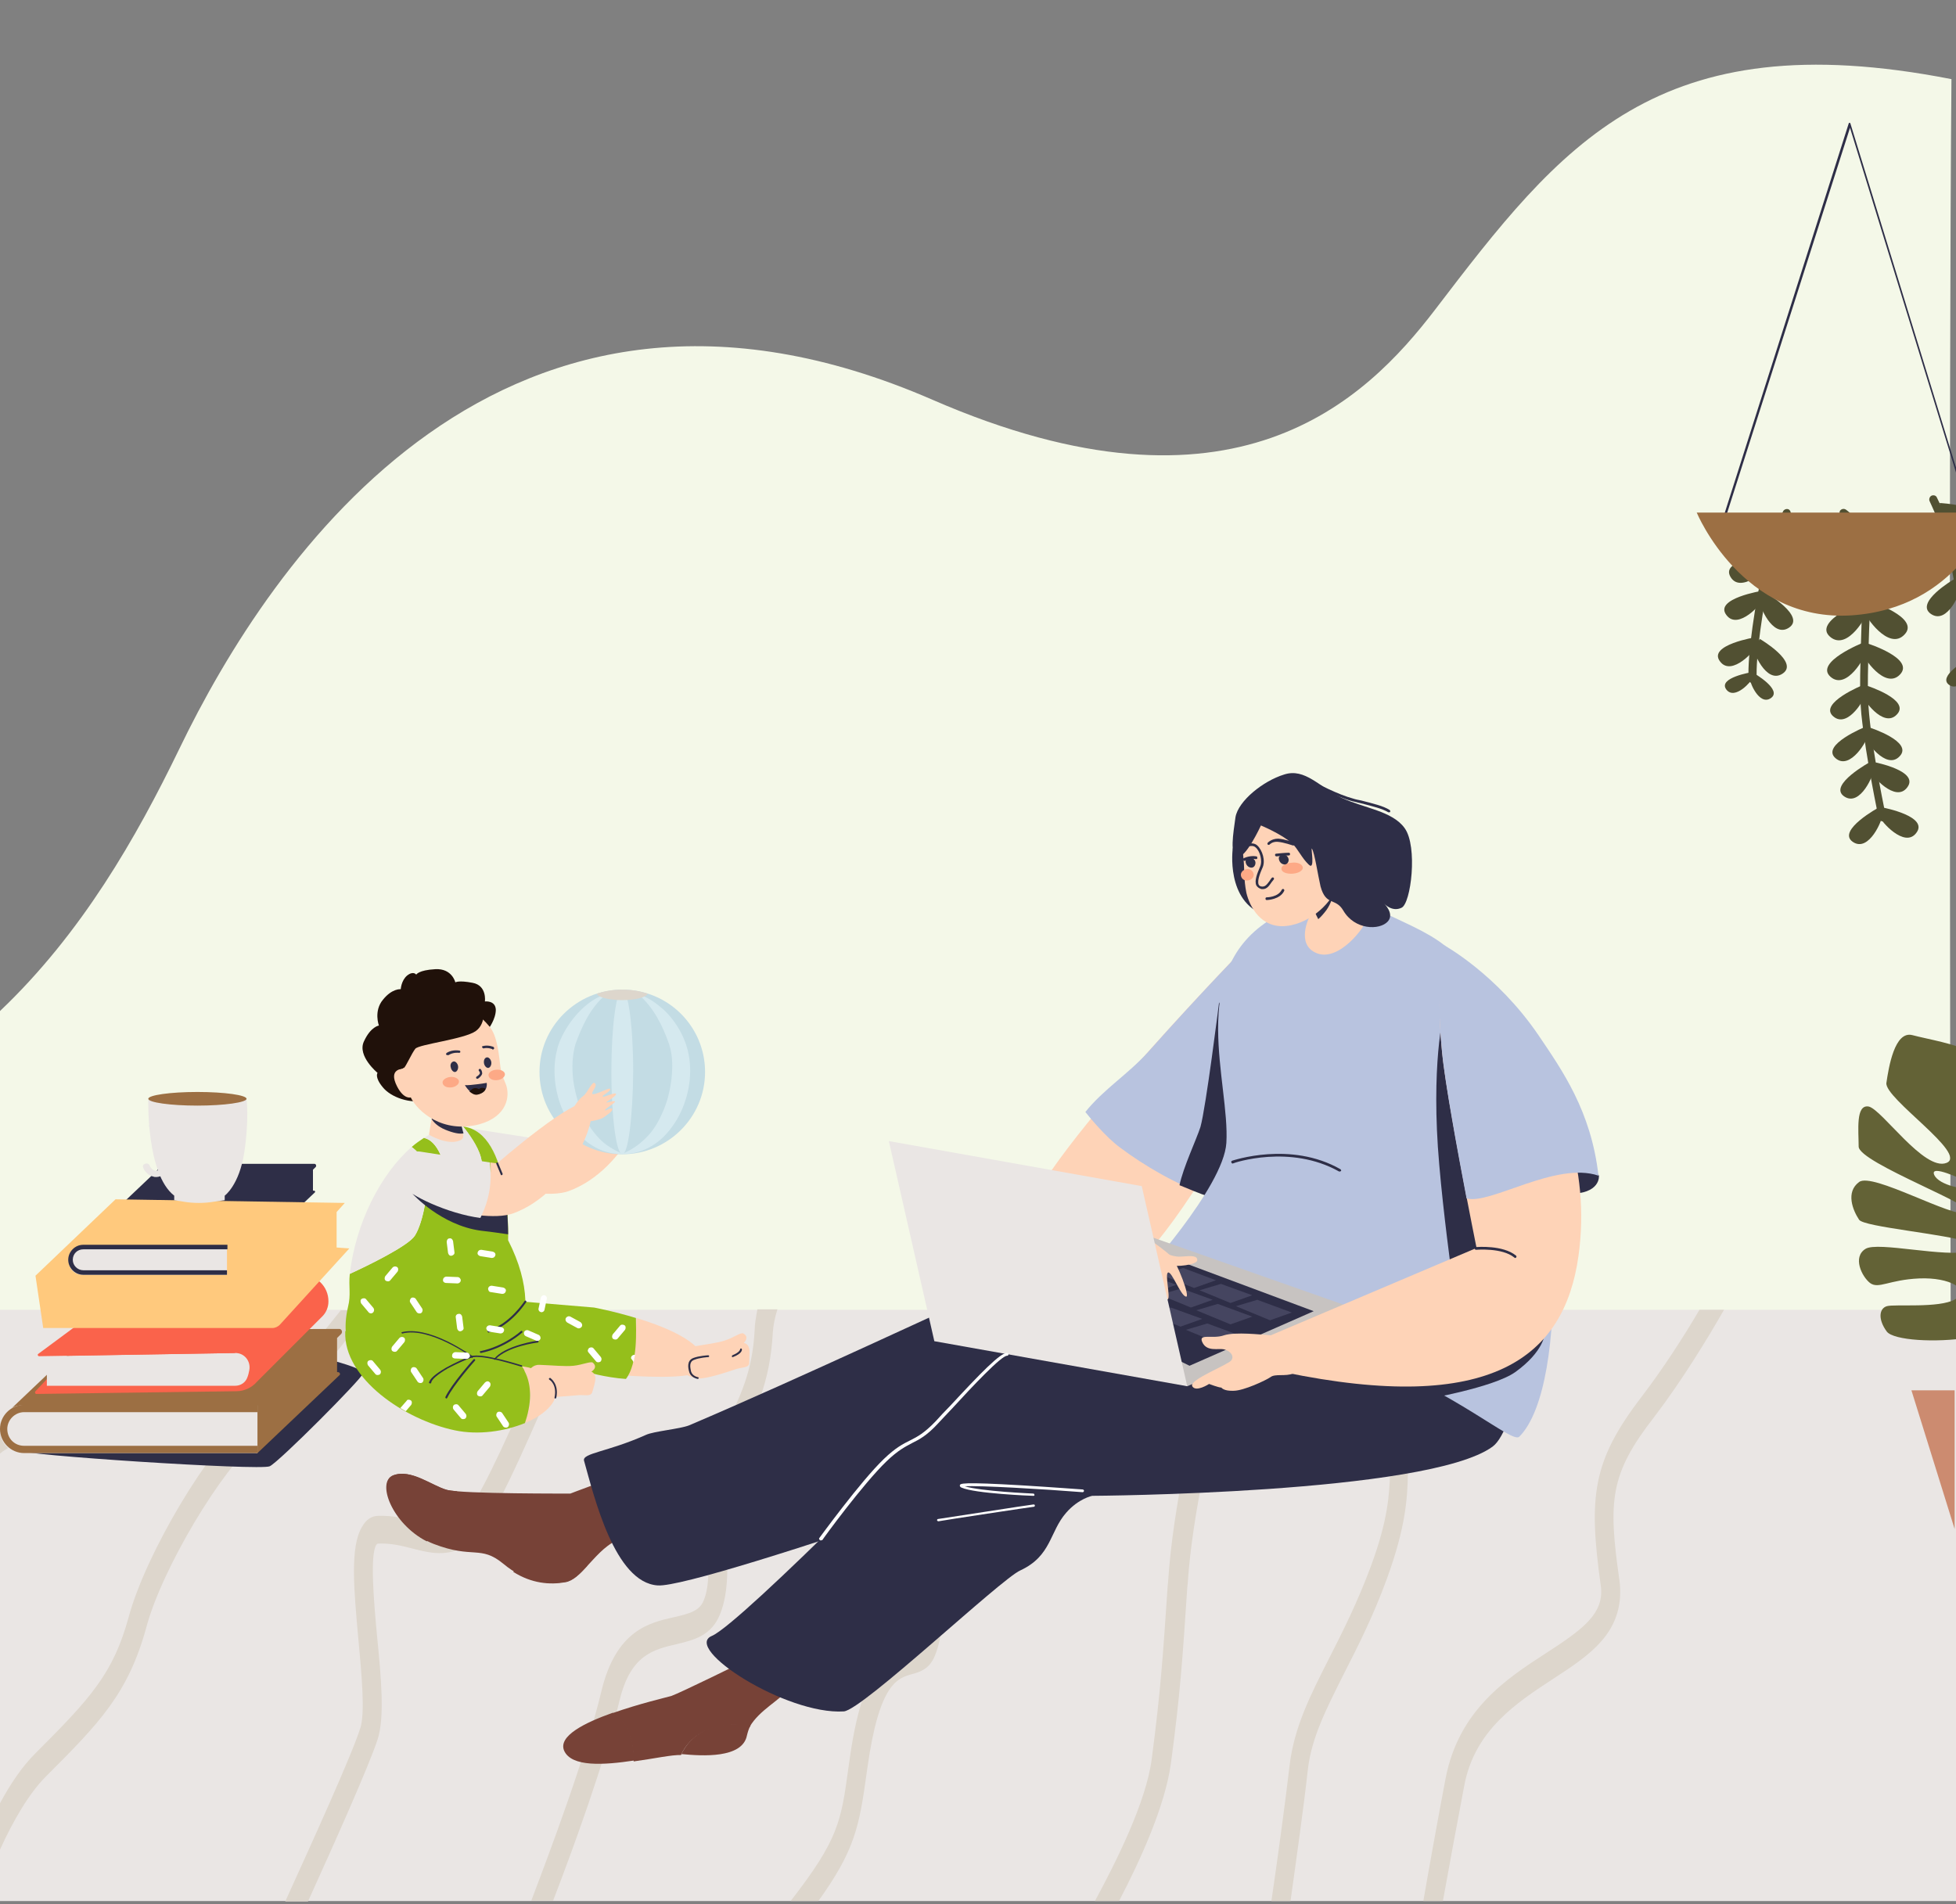 <?xml version="1.0" encoding="utf-8"?>
<!-- Generator: Adobe Illustrator 26.0.0, SVG Export Plug-In . SVG Version: 6.00 Build 0)  -->
<svg version="1.1" id="Layer_1" xmlns="http://www.w3.org/2000/svg" xmlns:xlink="http://www.w3.org/1999/xlink" x="0px" y="0px"
	 viewBox="0 0 430 418.7" style="enable-background:new 0 0 430 418.7;" xml:space="preserve">
<rect x="0" y="0" width="430" height="418.7" fill="#808080" stroke="none"/>
<style type="text/css">
	.st0{fill:#F4F8E8;}
	.st1{fill:none;}
	.st2{fill:#2E2E47;}
	.st3{fill:#515032;}
	.st4{fill:#774237;}
	.st5{fill:#9E4F60;}
	.st6{fill:#EAE6E4;}
	.st7{fill:#FFFFFF;}
	.st8{fill:#FFC97D;}
	.st9{fill:#DDD6CC;}
	.st10{fill:#FFEA8F;}
	.st11{fill:#9C6F43;}
	.st12{fill:#FA634B;}
	.st13{fill:#FED3B7;}
	.st14{fill:#B8C3DF;}
	.st15{fill:#FDA986;}
	.st16{fill:#C7C3C1;}
	.st17{fill:#454560;}
	.st18{clip-path:url(#SVGID_00000083060640083865509400000018116879130208864905_);}
	.st19{fill:#C3DCE4;}
	.st20{fill:#D5E9EF;}
	.st21{fill:#95BF1B;}
	.st22{fill:#20110A;}
	.st23{fill:#CC8B70;}
	.st24{fill:#636236;}
</style>
<path class="st0" d="M392.2,358.7l36.8-1c-0.3-102.3-0.6-273,0-340.3c-64.9-12.7-85.8,14.4-113.6,50.8
	c-15.1,19.7-44,48.6-110.4,19.7c-94.5-41.1-145.6,35.3-165.6,76.8C30,184.1,18,205.2,0,222.3v136.3H392.2z"/>
<rect x="-122" y="27.1" class="st1" width="661" height="391"/>
<path class="st2" d="M433.4,114.5c-0.1,0-0.2-0.1-0.2-0.2l-26.5-86.2l-27.4,85.9c0,0.1-0.2,0.2-0.3,0.2c-0.1,0-0.2-0.2-0.2-0.3
	l27.6-86.7c0-0.1,0.1-0.2,0.2-0.2h0c0.1,0,0.2,0.1,0.2,0.2l26.7,87C433.6,114.4,433.6,114.5,433.4,114.5
	C433.4,114.5,433.4,114.5,433.4,114.5z"/>
<path class="st3" d="M413.9,180.6c-0.4,0-0.8-0.3-0.9-0.7c0-0.1-2.8-13.1-3.8-22.8c-0.5-5-0.2-12,0-18.7c0.2-6.4,0.4-12.4,0-15.9
	c-0.9-6.8-4.4-9-4.4-9c-0.4-0.3-0.5-0.8-0.3-1.2c0.3-0.4,0.8-0.5,1.2-0.3c0.2,0.1,4.3,2.7,5.2,10.3c0.5,3.6,0.3,9.7,0,16.2
	c-0.2,6.7-0.5,13.6,0,18.5c0.9,9.6,3.7,22.4,3.7,22.6c0.1,0.5-0.2,0.9-0.7,1C414,180.6,414,180.6,413.9,180.6z"/>
<path class="st3" d="M407.4,114.8c0,0-10.7,4.6-6.9,8c3.9,3.4,8.5-5.2,8.2-5.7C408.4,116.5,407.4,114.8,407.4,114.8z"/>
<path class="st3" d="M408.3,114.7c0,0,11.6-1.1,9.9,3.7c-1.7,4.9-9.9-0.4-9.9-1.1C408.2,116.7,408.3,114.7,408.3,114.7z M410,122.9
	c0,0-10.7,4.6-6.9,8c3.9,3.4,8.5-5.2,8.2-5.7C411,124.6,410,122.9,410,122.9z"/>
<path class="st3" d="M410.9,122.7c0,0,11.6-1.1,9.9,3.7c-1.7,4.9-9.9-0.4-9.9-1.1S410.9,122.7,410.9,122.7z M410,132
	c0,0-11.6,4.6-7.7,8c3.9,3.4,8.5-5.2,8.2-5.7C410.2,133.7,410,132,410,132z"/>
<path class="st3" d="M411.1,132.2c0,0,11.1,3.6,7.6,7.3c-3.5,3.8-8.9-4.3-8.7-4.9C410.2,134,411.1,132.2,411.1,132.2z M409.6,141.3
	c0,0-10.8,4.3-7.2,7.5c3.6,3.2,7.9-4.8,7.7-5.4C409.8,142.9,409.6,141.3,409.6,141.3z"/>
<path class="st3" d="M410.6,141.5c0,0,10.4,3.3,7.1,6.8c-3.3,3.5-8.3-4-8.1-4.6C409.8,143.2,410.6,141.5,410.6,141.5z M409.6,150.6
	c0,0-9.9,4-6.6,6.9c3.3,2.9,7.3-4.4,7-4.9C409.8,152.1,409.6,150.6,409.6,150.6z"/>
<path class="st3" d="M410.5,150.8c0,0,9.6,3.1,6.5,6.3c-3,3.2-7.7-3.7-7.5-4.2C409.8,152.4,410.5,150.8,410.5,150.8z M410.1,159.8
	c0,0-9.9,4-6.6,6.9c3.3,2.9,7.3-4.4,7-4.9S410.1,159.8,410.1,159.8z"/>
<path class="st3" d="M411.1,160c0,0,9.6,3.1,6.5,6.3c-3,3.2-7.7-3.7-7.5-4.2C410.3,161.6,411.1,160,411.1,160z M411.2,167.5
	c0,0-9.4,5.1-5.8,7.6c3.6,2.5,6.7-5.2,6.4-5.7C411.6,168.9,411.2,167.5,411.2,167.5z"/>
<path class="st3" d="M412.1,167.6c0,0,9.9,1.9,7.2,5.5c-2.6,3.6-8-2.8-7.9-3.3C411.6,169.2,412.1,167.6,412.1,167.6z M413.1,177.5
	c0,0-9.4,5.1-5.8,7.6c3.6,2.5,6.7-5.2,6.4-5.7S413.1,177.5,413.1,177.5z"/>
<path class="st3" d="M414.1,177.6c0,0,9.9,1.9,7.2,5.5c-2.6,3.6-8-2.8-7.9-3.3C413.5,179.3,414.1,177.6,414.1,177.6z M391.4,113.5
	c0,0-10.7,0.5-8.5,4.4c2.2,3.9,8.3-1.8,8.3-2.4C391.2,115,391.4,113.5,391.4,113.5z"/>
<path class="st3" d="M392.3,114c0,0,8,6,4.1,8.1s-6-6-5.7-6.4C391.1,115.2,392.3,114,392.3,114z M388.9,122.4c0,0-10.7,0.5-8.5,4.4
	c2.2,3.9,8.3-1.8,8.3-2.4C388.6,123.8,388.9,122.4,388.9,122.4z"/>
<path class="st3" d="M389.8,122.9c0,0,8,6,4.1,8.1c-3.9,2.1-6-6-5.7-6.4C388.5,124.1,389.8,122.9,389.8,122.9z M387.4,129.9
	c0,0-10.6,1.7-7.9,5.3c2.6,3.6,8.1-2.8,7.9-3.3C387.3,131.4,387.4,129.9,387.4,129.9z"/>
<path class="st3" d="M388.3,130.4c0,0,8.7,5.1,5,7.6c-3.7,2.5-6.7-5.3-6.4-5.7C387.2,131.7,388.3,130.4,388.3,130.4z M386,140.1
	c0,0-10.6,1.7-7.9,5.3c2.6,3.6,8.1-2.8,7.9-3.3C385.9,141.6,386,140.1,386,140.1z"/>
<path class="st3" d="M386.9,140.5c0,0,8.7,5.1,5,7.6c-3.7,2.5-6.7-5.3-6.4-5.7C385.8,141.8,386.9,140.5,386.9,140.5z M385.1,147.8
	c0,0-7.5,1.2-5.6,3.8c1.9,2.5,5.7-2,5.6-2.3C385,148.9,385.1,147.8,385.1,147.8z"/>
<path class="st3" d="M385.7,148.1c0,0,6.2,3.6,3.6,5.4c-2.6,1.8-4.8-3.8-4.5-4.1S385.7,148.1,385.7,148.1z"/>
<path class="st3" d="M385.3,150.2c-0.5,0-0.9-0.4-0.9-0.8c-0.3-5.6,1.6-17.4,3.1-24c1.5-7.1,4.4-12.8,4.5-13
	c0.2-0.4,0.8-0.6,1.2-0.4c0.4,0.2,0.6,0.8,0.4,1.2c0,0.1-2.9,5.7-4.4,12.6c-1.6,7.5-3.3,18.7-3,23.5
	C386.2,149.7,385.9,150.2,385.3,150.2C385.4,150.2,385.4,150.2,385.3,150.2z"/>
<path class="st3" d="M426.4,110.6c0,0,10.7,0.5,8.5,4.4c-2.2,3.9-8.3-1.8-8.3-2.4C426.7,112,426.4,110.6,426.4,110.6z"/>
<path class="st3" d="M429.5,127.4c0,0-8.7,5.1-5,7.6c3.7,2.5,6.7-5.3,6.4-5.7C430.6,128.8,429.5,127.4,429.5,127.4z M431.8,139.2
	c0.1-0.5,0-2,0-2"/>
<path class="st3" d="M432.1,145.2c0,0-6.2,3.6-3.6,5.4c2.6,1.8,4.8-3.8,4.5-4.1C432.9,146.1,432.1,145.2,432.1,145.2z"/>
<path class="st3" d="M432.5,147.2C432.5,147.2,432.4,147.2,432.5,147.2c-0.5,0-0.9-0.4-0.9-0.9c0.2-4.9-1.4-16-3-23.5
	c-1.5-6.9-4.4-12.5-4.4-12.6c-0.2-0.4,0-1,0.4-1.2c0.4-0.2,1-0.1,1.2,0.4c0.1,0.2,3,5.9,4.5,13c1.4,6.6,3.3,18.4,3.1,24
	C433.3,146.9,432.9,147.2,432.5,147.2z"/>
<path class="st4" d="M324.2,350.4c0,0,32.3-40.6,40.4-37.1c8.1,3.5,49.6,19.1,48.6,24.9s-32,38.8-41.3,39.1
	c-9.3,0.3-52.5-19.4-51.5-21.2C321.4,354.4,324.2,350.4,324.2,350.4z"/>
<path class="st5" d="M342,380.1c3.1,1.5,6.8,0.5,8.8-2.3c6.9-9.7,22.1-31,23.1-32.7c1.3-2.1-39.6-24.4-43.1-22.5
	c-3.5,1.9-31.7,30.5-27.2,36C306.9,363,331.1,374.9,342,380.1z"/>
<path class="st6" d="M337.7,350.1c-0.7,1.3-2,2-2.9,1.5c-0.9-0.5-1.2-1.9-0.5-3.2c0.7-1.3,2-2,2.9-1.5
	C338.1,347.3,338.4,348.8,337.7,350.1z"/>
<path class="st7" d="M334,344c-0.1,0-0.2-0.1-0.3-0.2c0,0-1.6-4.8-0.9-10.3c0-0.2,0.2-0.3,0.3-0.2c0.2,0,0.3,0.2,0.2,0.3
	c-0.7,5.4,0.8,10,0.8,10C334.4,343.8,334.3,343.9,334,344C334.1,344,334.1,344,334,344z M341.9,349.5c-0.1,0-0.2-0.1-0.3-0.2
	c-0.1-0.1,0-0.3,0.1-0.4c0.1,0,9.2-4.2,17.1-4c0.2,0,0.3,0.1,0.3,0.3c0,0.2-0.1,0.3-0.3,0.3c-7.8-0.2-16.8,3.9-16.9,3.9
	C342,349.5,342,349.5,341.9,349.5z M314,354.6c-0.1,0-0.2-0.1-0.3-0.2c0-0.2,0.1-0.3,0.2-0.3c5.8-1.4,11-2.6,15.5-3.5
	c0.2,0,0.3,0.1,0.3,0.2c0,0.2-0.1,0.3-0.2,0.3C325.1,352,319.9,353.1,314,354.6C314,354.6,314,354.6,314,354.6z M343,363.7
	c-0.1,0-0.2-0.1-0.3-0.2c-2.5-5.3-4.6-9.7-4.6-9.8c-0.1-0.1,0-0.3,0.1-0.4c0.1-0.1,0.3,0,0.4,0.1c0,0,2.1,4.5,4.6,9.8
	c0.1,0.1,0,0.3-0.1,0.4C343.1,363.7,343.1,363.7,343,363.7z M345.2,370.1c-0.1,0-0.2-0.1-0.3-0.2l-1.2-3.5c0-0.2,0-0.3,0.2-0.4
	c0.1,0,0.3,0,0.4,0.2l1.2,3.5C345.5,369.9,345.4,370.1,345.2,370.1C345.3,370.1,345.2,370.1,345.2,370.1z"/>
<rect y="288" class="st6" width="430" height="130"/>
<path class="st6" d="M36.6,310.5L54,294.3v7.5l-17.4,16.1V310.5z"/>
<path class="st8" d="M38,302.3l2.6-2.6c0.1-1.6,0.1-4.7-1.7-6.3l-2.6,1.5C36.2,294.9,38.8,297.4,38,302.3z"/>
<g>
	<path class="st9" d="M125.6,295.9c1.3-0.6,2.3-2.7,3.5-6.2c0.2-0.5,0.4-1.1,0.6-1.7H125c-0.4,1-0.7,1.8-0.9,2.3
		c-1.5,0.7-3,4-8.2,15.7c-4.3,9.8-11.6,26.3-14.7,28.1c-3.3,2-6.1,1.3-9.7,0.4c-2.4-0.6-5.1-1.3-8.3-1.2c-1.5,0-2.7,0.8-3.6,2.4
		c-2.7,4.4-1.8,13.9-0.8,24.9c0.7,7.6,1.5,16.1,0.4,19.4c-1.9,6-10.5,24.9-16.5,38.1h5c5.9-13,13.4-29.8,15.3-35.6
		c1.6-4.9,0.8-13.5-0.1-22.7c-0.7-7.5-1.6-17.7-0.2-20.1c0.1-0.1,0.2-0.3,0.5-0.3c2.8-0.1,5.2,0.5,7.5,1.1c3.9,1,7.6,1.9,12-0.7
		c4-2.4,9.7-14.7,16.6-30.5C121.7,303.9,124.5,297.5,125.6,295.9z"/>
	<path class="st9" d="M0,319.6c0.2-0.1,0.4-0.3,0.5-0.4c1.1-0.7,2.2-1.4,3.2-2c5.5-3.4,9.8-6.1,14.5-13.8c2.1-3.4,6.5-9.4,11.1-15.5
		h-6.1c-3.4,4.6-6.4,8.8-8.1,11.5c-4.1,6.6-7.8,9-13,12.2c-0.7,0.4-1.4,0.8-2.1,1.3V319.6z"/>
	<path class="st9" d="M165.9,292.5c-0.5,8.7-2.7,14.2-7.9,23.9c-3.3,6.2-2.9,14.3-2.5,21.5c0.3,5.5,0.6,10.7-0.8,14
		c-0.9,2.3-3.1,2.9-6.6,3.7c-5.4,1.2-12.7,2.9-15.9,16.3c-3.4,14.3-11.6,36-15.4,46h4.8c4.2-10.9,11.3-30.3,14.6-44
		c2.4-10,7.4-11.2,12.6-12.4c3.7-0.9,7.6-1.8,9.5-6.6c2-4.9,1.7-11.3,1.3-17.5c-0.3-6.4-0.7-13.1,1.6-17.4c4.9-9.2,8.1-16,8.7-27.1
		c0.1-1.4,0.4-3.1,1-5h-4.4C166.2,289.6,165.9,291.2,165.9,292.5z"/>
	<path class="st9" d="M75,288c-7.4,9.3-16.1,19.8-20.3,23.2c-8.8,7.2-22.6,30.3-26.4,44.3c-3.4,12.5-8.4,17.9-20.6,30.1
		c-2.8,2.8-5.4,6.6-7.7,10.9v10.2c2.9-6.4,6.4-12.4,10.1-16.1c11.7-11.7,18.1-18.2,22.1-32.9c3.4-12.7,16.5-34.7,24.5-41.2
		c5.2-4.2,16.5-18.1,24.6-28.4H75z"/>
	<path class="st9" d="M215.8,302.6c-0.9,5.8-2.6,8.4-4.6,11.5c-1.9,3.1-4.2,6.6-5.3,13.2c-0.9,5.4-1.3,11.4-1.7,17.2
		c-0.5,6.7-0.9,13.6-2.2,16.4c-0.3,0.6-0.9,0.9-2.3,1.3c-5,1.4-10.2,4.5-13,25.2l-0.2,1.4c-1.6,11.6-2.1,15.6-12.7,29.2h6.1
		c8-11.1,9-16.4,10.6-28l0.2-1.4c2.6-18.5,6.6-19.6,9.8-20.5c1.8-0.5,3.8-1.1,5-4c1.7-4,2.2-10.9,2.8-19c0.4-5.6,0.8-11.4,1.6-16.4
		c0.9-5.1,2.5-7.7,4.3-10.6c2-3.2,4.4-6.9,5.5-14.2c0.8-5.1,2.6-10.9,4.3-16h-4.6C218,292.7,216.6,297.9,215.8,302.6z"/>
	<path class="st9" d="M264.8,304.8c-2.2,5.8-7,26.9-8,42.9l-0.1,1c-1,14.7-1.5,22.8-3.5,38c-1.2,9.5-7.9,22.8-12.5,31.3h5.3
		c4.6-8.8,10.1-20.8,11.4-30.2c2.1-15.5,2.6-23.7,3.6-38.6l0.1-1c1-15.5,5.8-35.8,7.6-40.6c3-8,6.4-14.5,9.7-19.7h-5.5
		C270,292.7,267.3,298.3,264.8,304.8z"/>
	<path class="st9" d="M379,288h-5.4c-3.4,5.8-7.9,12.8-12.7,19.1c-10.9,14.2-11.7,22-9,41.5c0.9,6.2-4,9.7-12.2,15
		c-8.5,5.5-19,12.4-21.9,27.4c-1.8,9.5-3.5,18.9-4.9,27h4.3c1.4-7.7,3-16.5,4.7-25.4c2.3-12.2,11.5-18.2,19.6-23.5
		c4-2.6,7.8-5.1,10.5-8.2c3.4-3.8,4.7-8.4,4-13.5c-2.5-17.5-2.1-23.3,7.7-35.9C369.8,303.5,375.4,294.3,379,288z"/>
	<path class="st9" d="M333,288h-7.4c-7.3,7.4-14.9,16.1-17.4,22c-2.4,5.7-2.5,9.6-2.6,13.8c-0.2,4.8-0.4,10.2-4.2,20.5
		c-3,8.1-6.3,14.6-9.2,20.3c-4.1,8.1-7.7,15.1-8.7,23.6c-0.9,7.7-2.6,20.3-4,29.8h4.2c1.3-9.3,3-21.4,3.8-28.8
		c0.8-7.1,4-13.3,7.9-21.1c3-5.9,6.4-12.5,9.5-21c4.2-11.5,4.5-17.9,4.6-23c0.1-3.9,0.2-6.7,2.1-11C314.3,307.1,324.5,296.3,333,288
		z"/>
</g>
<path class="st8" d="M43.8,296.4c0-1.7-0.3-4.1-1.8-5.4l-2.6,1.5c0,0,2.2,2.2,1.9,6.4L43.8,296.4z"/>
<path class="st6" d="M53.9,266.5l-15.7,15.8l1.7,7.6l14-15.6V266.5z"/>
<path class="st6" d="M29.9,274.8l18.8-17.6v4.6l-18.8,17.6V274.8z"/>
<g>
	<path class="st2" d="M51.3,292.5C51.3,292.5,51.3,292.5,51.3,292.5l-27-0.4c-0.1,0-0.2-0.1-0.2-0.2c0-0.1,0-0.2,0.1-0.3l10.2-8.9
		c0,0,0.1-0.1,0.2-0.1h25.7c0.1,0,0.2,0.1,0.2,0.1c0,0.1,0,0.2,0,0.3l-8.9,9.3C51.4,292.4,51.4,292.5,51.3,292.5z M24.9,291.6
		l26.3,0.3l8.5-8.8H34.6L24.9,291.6z"/>
	<path class="st10" d="M18.5,277.5l9.9-11H65l-9.6,10.7L18.5,277.5z"/>
	<path class="st2" d="M37.2,255.9c-0.6,0-1.2,0.2-1.7,0.5l0,0c-0.4,0.2-0.8,0.6-1,1l-17.9,17l33.4,6l19.2-18.2
		c0.2-0.2,0-0.4-0.2-0.4l-0.2,0v-4.6l0.6-0.6c0.2-0.2,0.1-0.7-0.3-0.7H37.2z"/>
	<path class="st2" d="M72.1,298.9c0.5,0.1,8,2,7.7,3.1c-0.2,1.1-18.4,19.4-20.5,20.4s-55.6-2.5-55.2-3.5
		C4.6,317.9,72.1,298.9,72.1,298.9z"/>
	<path class="st11" d="M22.7,292.4c-1,0-1.9,0.3-2.7,0.7h0l0,0c-0.7,0.4-1.3,1-1.7,1.6L2.4,309.8l54.2,9.7l18-17.1
		c0.3-0.2,0.1-0.7-0.3-0.7l-0.2,0v-7.5l0.9-0.9c0.4-0.4,0.1-1.1-0.4-1.1L22.7,292.4z"/>
	<path class="st6" d="M56.6,319.5H4.9c-2.7,0-4.9-2.2-4.9-4.9v-0.7c0-2.7,2.2-4.9,4.9-4.9h51.7V319.5z"/>
	<path class="st11" d="M1.6,314.2c0-2,1.7-3.7,3.7-3.7H55h1.6v-1.6H5.3c-2.9,0-5.3,2.4-5.3,5.3s2.4,5.3,5.3,5.3h51.3v-1.6H5.3
		C3.2,317.9,1.6,316.3,1.6,314.2z"/>
	<path class="st12" d="M8,306.5l44-0.6c1.7,0,3.4-0.8,4.5-2.1l14.4-14.4c0.8-0.8,1.3-2,1.3-3.2c0,0,0-0.1,0-0.1
		c0-3.2-2.6-5.8-5.9-5.8H31.9L7.8,305.9C7.6,306.1,7.7,306.5,8,306.5z"/>
	<path class="st6" d="M10.3,298.2v6.5h41.4c1.2,0,2.3-0.7,2.7-1.9c0.2-0.5,0.3-1,0.4-1.5c0.4-2-1.1-3.9-3.2-3.8L10.3,298.2z"/>
	<path class="st12" d="M8.6,298.2l43.1-0.7l-19.8-17.2L8.4,297.7C8.2,297.8,8.3,298.2,8.6,298.2z"/>
	<path class="st8" d="M9.5,292h50.4c0.6,0,1.2-0.3,1.6-0.7l15.3-16.8l-2.8-0.2v-7.8l1.8-2l-50.4-0.8L7.8,280.5L9.5,292z"/>
	<path class="st6" d="M49.9,280.3H18.1c-1.7,0-3-1.4-3-3v-0.4c0-1.7,1.4-3,3-3h31.8V280.3z"/>
	<path class="st2" d="M16,277c0-1.3,1-2.3,2.3-2.3H49h1v-1H18.3c-1.8,0-3.3,1.5-3.3,3.3c0,1.8,1.5,3.3,3.3,3.3h31.6v-1H18.3
		C17.1,279.3,16,278.3,16,277z"/>
	<path class="st6" d="M32.6,241.6c0,0-0.5,16.5,5.7,21.3v1l1.9,0.3c2.3,0.4,4.7,0.4,7,0l2.2-0.3v-1c0,0,3.2-2.3,4.3-9.5
		c1.1-7.3,0.5-11.7,0.5-11.7H32.6z"/>
	<path class="st11" d="M43.4,243.1c5.9,0,10.8-0.7,10.8-1.5c0-0.8-4.8-1.5-10.8-1.5s-10.8,0.7-10.8,1.5
		C32.6,242.4,37.4,243.1,43.4,243.1z"/>
</g>
<path class="st6" d="M34.3,258.8c-0.2,0-0.4,0-0.6-0.1c-1.5-0.3-2.2-1.8-2.2-1.9c-0.2-0.4,0-0.8,0.4-0.9c0.4-0.2,0.9,0,1,0.4
	c0.1,0.3,0.6,1,1.2,1.1c0.4,0.1,0.8-0.1,1.3-0.5c0.8-0.6,2.1-2.6,2.9-4.7c1-2.4,1.4-4.6,1.1-5.9c-0.2-0.9-0.7-1.2-1.1-1.3
	c-1-0.3-1.8-0.2-2.4,0.2c-1.3,0.7-1.6,2.4-1.6,2.4c-0.1,0.4-0.5,0.6-0.9,0.6c-0.4-0.1-0.7-0.4-0.6-0.8c0-0.1,0.5-2.3,2.3-3.4
	c1-0.6,2.3-0.7,3.7-0.3c0.8,0.2,1.8,0.8,2.2,2.4c0.8,3.5-2.4,10.3-4.6,12C35.7,258.5,35,258.8,34.3,258.8z"/>
<path class="st2" d="M349.5,255.5l2,3c0,0,0.5,4.1-6.8,4c-7.3-0.1-14.2-3.3-7.7-4.8C343.5,256.2,349.5,255.5,349.5,255.5z"/>
<path class="st13" d="M274.2,207.8c0,0-52.9,54.2-49.1,63.2c3.8,8.9,14.6,11.4,22.4,8.1c7.8-3.3,21.8-28.7,27.4-36.9
	C280.4,233.9,274.2,207.8,274.2,207.8z"/>
<path class="st2" d="M271,186.6c0,0-1.6,11.7,7.1,14.6c8.7,2.9,8.4-18.7,3.9-20.7C277.6,178.5,272.5,182.5,271,186.6z"/>
<path class="st14" d="M274.2,207.8c0,0-10.5,10.8-21.8,23.5c-4.4,4.9-9.8,8.2-13.8,13.2c1.2,1.5,4.5,5.5,7.6,7.8
	c5.2,3.9,12.4,8.2,19.7,10.7c5.1-7.7,6.4-16.8,9.1-20.9C280.4,233.9,274.2,207.8,274.2,207.8z"/>
<path class="st4" d="M134.7,376.6c-6.2,2.2-12,5.1-10.7,8.3c1.6,3.7,8.8,3.2,15.4,2.2c0-2-0.3-4.3-1.2-6.6
	C137.3,378.5,136,377.3,134.7,376.6z M158.1,379.4c-5.4,1.1-7.6,4.8-8.3,6.3c0.1,0,0.1,0,0.2,0c4.3,0.4,13.2,1,14.2-4.1
	c0.2-0.8,0.4-1.5,0.8-2.2C163.2,379.1,160.9,378.9,158.1,379.4z"/>
<path class="st4" d="M163.4,365.4c0,0-13.8,6.8-15.8,7.5c-1,0.3-7.1,1.7-13,3.8c1.3,0.7,2.6,1.9,3.5,4c0.9,2.2,1.2,4.6,1.2,6.6
	c4.4-0.6,8.5-1.5,10.4-1.4c0.7-1.6,2.9-5.2,8.3-6.3c2.8-0.6,5.1-0.4,6.8,0.1c2.1-3.7,6.9-6,8.1-8C174.5,369.1,164,363.8,163.4,365.4
	z"/>
<path class="st2" d="M265.7,263.1c5.1-7.7,6.4-16.8,9.1-20.9c0.5-0.8,0.9-1.7,1.2-2.7c-2.8-9.2-8-19.1-8-19.1s-2.9,23.2-4.1,27.4
	c-0.9,2.8-3.8,8.9-4.6,12.8C261.5,261.5,263.6,262.4,265.7,263.1z"/>
<path class="st4" d="M125.4,328.4c0,0-23.8,0.1-27.1-0.8c-3.3-0.9-7.9-4.7-11.8-3.2c-3.9,1.5,0.3,11.8,8.9,15.1
	c8.6,3.3,10.2,0.2,15.2,4.3c4.9,4.1,9.7,4.7,13.8,4c4.1-0.8,7.3-8.8,13.2-9.7c5.9-0.9,10.7-1.2,10.3-5.7c-0.4-4.5-1.2-11.2-7.8-9.2
	C133.4,325.3,125.4,328.4,125.4,328.4z"/>
<path class="st4" d="M100.5,327.9c-1.1-0.1-1.9-0.2-2.3-0.3c-3.3-0.9-7.9-4.7-11.8-3.2c-3.7,1.5-0.2,10.6,7.4,14.5
	C99.3,336.3,100.3,330.7,100.5,327.9z M126.2,341.5c-2.9-1.9-10.8,2.6-13.4,4.1c4.1,2.6,8.1,2.9,11.5,2.3c1.7-0.3,3.2-1.8,4.8-3.6
	C128.4,343.3,127.4,342.3,126.2,341.5z"/>
<path class="st2" d="M263.9,279.5c0,0-45.7,4.2-50.3,6c-3.1,1.2-37.9,17.6-62.1,27.9c-2,0.8-7.8,1.3-9.5,2.1
	c-8.5,3.8-14.1,4-13.6,5.7c2.2,7.8,6.7,26.8,16.2,27.4c9.5,0.7,112.4-35.8,129.4-43.1c17-7.3,35.2-15.2,29-19.6
	C296.7,281.6,263.9,279.5,263.9,279.5z"/>
<path class="st2" d="M293.3,277.2c0,0-37.8,13.4-51.9,17.3c-6.7,1.9-21.4,2.2-26.3,8.3c-4.9,6.2-52.2,54.2-58.6,56.9
	c-6.5,2.7,16.3,17.4,29,16.6c4.1-0.3,34.5-29.1,38.8-31c6.9-3.2,6.4-8.5,10.1-12.7c2.7-3.1,5.7-3.7,5.7-3.7s73.7-0.4,88-10.8
	c5.4-3.9,8.9-29.7,8.9-29.7L293.3,277.2z"/>
<path class="st14" d="M278.8,202.5c0,0,12.3-8,24.8-2.1c14.1,6.7,17.8,7,28.6,29.3c10.8,22.3,13.1,74.8,1.8,86.2
	c-1.6,1.6-13.8-9.8-35-17.7c-6.4-2.4-18.7-7.3-24.4-9.9c-14.3-6.5-24.2-6.9-24.2-6.9s18.6-20.3,19.2-30.1
	C270.4,238.1,260.9,214.2,278.8,202.5z"/>
<path class="st13" d="M287.9,201.5c0,0-3.2,6.2,1.6,8.1c4.9,1.9,10.7-5.8,11.1-7.8c0.5-2.1-9.6-3.1-11.9-2.2
	C286.4,200.5,287.9,201.5,287.9,201.5z"/>
<path class="st13" d="M291.9,190c0,0,5,5.7,5.9,8.6c0.2,0.8-0.4,5.3-3.6,6.5c-3.2,1.2-5.4-5.5-5.4-5.5L291.9,190z"/>
<path class="st2" d="M288.7,199.6l0.3-1.1l4.5-5.1c0,0,0.1,3.9-1.9,6.7c-0.6,0.8-1.2,1.5-1.8,2C289.1,200.8,288.7,199.6,288.7,199.6
	z"/>
<path class="st13" d="M279.2,175.7c-4,1.2-6.6,5.1-6.2,9.2l0.4,4.3c0.2,2,0,4.1,0.6,7.1c0.7,3,3.2,7.9,8.8,7.3
	c5.6-0.6,10.5-5.7,11.1-9c0.6-3.3,0.1-4.6,0.1-4.6s1.7-0.2,2.2-2.5c0.5-2.4,0.9-5.5-1.2-5.4c-2,0.1-2.2,1.2-2.7,1.2
	c-0.5-0.1-3.4-6.6-9.9-7.9C281.6,175.2,280.4,175.3,279.2,175.7z"/>
<path class="st2" d="M277.6,195.5c-0.2,0-0.4,0-0.5-0.1c-0.4-0.1-0.7-0.4-0.9-0.7c-0.5-1,0.2-2.7,0.8-4.1c0.6-1.3,0-3.5-1-4.3
	c-0.9-0.8-2.7,0.3-2.7,0.3c-0.1,0.1-0.3,0-0.4-0.1c-0.1-0.1,0-0.3,0.1-0.4c0.1-0.1,2.2-1.3,3.4-0.2c1.1,1,1.9,3.4,1.1,5
	c-0.3,0.7-1.2,2.7-0.8,3.6c0.1,0.2,0.2,0.3,0.5,0.4c0.9,0.2,1.3-0.4,1.9-1.2c0.2-0.3,0.3-0.5,0.5-0.7c0.1-0.1,0.3-0.1,0.4,0
	c0.1,0.1,0.1,0.3,0,0.4c-0.1,0.1-0.2,0.3-0.4,0.5C279.1,194.6,278.6,195.5,277.6,195.5z"/>
<path class="st2" d="M284.3,185.9c0,0-0.1,0-0.1,0c0,0-2-0.7-3.3-0.8c-1.2-0.1-1.8,0.6-1.8,0.6c-0.1,0.1-0.3,0.1-0.4,0
	c-0.1-0.1-0.1-0.3,0-0.4c0,0,0.8-0.9,2.3-0.9c1.4,0.1,3.4,0.8,3.5,0.8c0.2,0.1,0.2,0.2,0.2,0.4C284.5,185.9,284.4,185.9,284.3,185.9
	z"/>
<path class="st15" d="M286.4,190.7c0.1,0.7-0.9,1.3-2.2,1.4c-1.3,0.1-2.4-0.3-2.5-1c-0.1-0.7,0.9-1.3,2.2-1.4
	C285.2,189.5,286.3,190,286.4,190.7z M275.6,192.2c0.1,0.7-0.5,1.3-1.3,1.4c-0.8,0.1-1.4-0.4-1.5-1.1c-0.1-0.7,0.5-1.3,1.3-1.4
	C274.8,191,275.5,191.5,275.6,192.2z"/>
<path class="st2" d="M280.6,188.3c-0.1,0-0.3-0.1-0.3-0.3c0-0.2,0.1-0.3,0.3-0.3c1.9-0.2,2.6-0.2,2.7-0.2c0.2,0,0.3,0.1,0.3,0.3
	s-0.1,0.3-0.3,0.3C283.3,188.1,282.5,188.1,280.6,188.3C280.7,188.3,280.6,188.3,280.6,188.3z"/>
<path class="st2" d="M281.6,188.1c0,0-0.2,0-0.4,0.3c-0.2,0.3,0,1.3,0.8,1.6c0.8,0.3,1.3-0.3,1.3-1
	C283.2,188.4,282.7,187.6,281.6,188.1z"/>
<path class="st2" d="M273.6,189.3c-0.1,0-0.2-0.1-0.3-0.2c-0.1-0.1,0-0.3,0.1-0.4c1.6-0.7,2.7-0.4,2.8-0.4c0.2,0,0.2,0.2,0.2,0.4
	c0,0.2-0.2,0.2-0.4,0.2c0,0-1-0.3-2.4,0.4C273.7,189.3,273.6,189.3,273.6,189.3z"/>
<path class="st2" d="M274.3,188.8c0,0-0.2,0-0.4,0.3c-0.2,0.3,0,1.3,0.8,1.6c0.8,0.3,1.3-0.3,1.3-1
	C276,189.2,275.5,188.3,274.3,188.8z"/>
<path class="st2" d="M278.5,197.9c-0.2,0-0.3-0.1-0.3-0.3c0-0.2,0.1-0.3,0.3-0.3c0,0,2.5,0,3.3-1.7c0.1-0.1,0.2-0.2,0.4-0.1
	c0.1,0.1,0.2,0.2,0.1,0.4C281.4,197.8,278.6,197.9,278.5,197.9L278.5,197.9z"/>
<path class="st2" d="M277.2,181.5c0,0,4.6,1.9,6.9,4c1.2,1.1,2.1,3.2,3.6,4.6c1.5,1.5,0.4-3.9,0.7-3.5c0.6,0.9,1.3,5.7,1.9,8.3
	c1.2,4.4,3.3,2.4,5,5.3c2.5,4.3,8,4.4,9.8,2.4c1.5-1.7-0.8-3.9-0.8-3.9s1.7,1.9,3.8,0.9c2.1-0.9,3.6-13.5,0.7-17.5
	c-2.7-3.8-9-4.4-13.9-6.7c-4.8-2.3-8-6.6-12.6-5.1c-4.6,1.4-10.1,5.8-10.7,9.4c-0.5,3.6-1.3,8.3,0.4,8.7
	C273.8,188.9,277.2,181.5,277.2,181.5z M339.6,293.2c0,0-0.1,3.9-6.5,8.5c-4.8,3.4-19.9,6-19.9,6l-5.5-4.3
	C307.7,303.4,334.4,295.5,339.6,293.2z M317.6,222.7c-0.3-0.3-3.1,11.9-1.2,33.4c0.9,10.6,2.7,23.8,2.7,23.8s12.4-3,12.6-3.6
	C331.7,275.7,322.4,228.1,317.6,222.7z"/>
<path class="st2" d="M305.4,178.6c-0.1,0-0.1,0-0.2,0c-1.3-0.8-3.4-1.3-6.1-2c-0.6-0.1-1.1-0.3-1.7-0.4c-3.5-0.9-8.5-3.6-8.6-3.7
	c-0.1-0.1-0.2-0.3-0.1-0.4c0.1-0.1,0.3-0.2,0.4-0.1c0.3,0.2,5,2.7,8.4,3.6c0.6,0.2,1.2,0.3,1.7,0.4c2.7,0.7,4.9,1.2,6.3,2.1
	c0.1,0.1,0.2,0.3,0.1,0.4C305.6,178.6,305.5,178.6,305.4,178.6z"/>
<path class="st16" d="M261,304.8l38.7-16.4L250.3,271l-37.8,14L261,304.8z"/>
<path class="st2" d="M261.5,300.3l27.3-12l-38.6-14.4L234.4,287L261.5,300.3z"/>
<path class="st17" d="M279.2,290.3l4.8-1.7l-7.6-2.8l-4.7,1.4L279.2,290.3z"/>
<path class="st17" d="M270.5,286.5l4.8-1.7l-6.9-2.5l-4.7,1.4L270.5,286.5z"/>
<path class="st17" d="M262.5,283.2l4.8-1.7l-7.2-2.7l-4.9,1.5L262.5,283.2z"/>
<path class="st17" d="M253.9,279.9l4.8-1.7l-7.6-2.8l-4.7,1.4L253.9,279.9z"/>
<path class="st17" d="M270.5,291.2l4.8-1.7l-7.6-2.8l-4.7,1.4L270.5,291.2z"/>
<path class="st17" d="M261.8,287.5l4.8-1.7l-6.9-2.5l-4.7,1.4L261.8,287.5z"/>
<path class="st17" d="M253.8,284.2l4.8-1.7l-7.2-2.7l-4.9,1.5L253.8,284.2z"/>
<path class="st17" d="M245.2,280.8l4.8-1.7l-7.6-2.8l-4.7,1.4L245.2,280.8z"/>
<path class="st17" d="M268.2,295.5l4.8-1.7l-7.6-2.8l-4.7,1.4L268.2,295.5z"/>
<path class="st17" d="M259.5,291.7l4.8-1.7l-6.9-2.5l-4.7,1.4L259.5,291.7z"/>
<path class="st17" d="M251.5,288.4l4.8-1.7l-7.2-2.7l-4.9,1.5L251.5,288.4z"/>
<path class="st17" d="M242.9,285.1l4.8-1.7l-7.6-2.8l-4.7,1.4L242.9,285.1z"/>
<path class="st13" d="M317.9,209.6c0,0,34.7,26.9,29.1,66.6c-3.1,22.2-19.1,35-64.8,25.5l-3.3-7.9l45.7-19.4c0,0-6.6-32.7-7.6-43.3
	C315.4,214.6,317.9,209.6,317.9,209.6z"/>
<path class="st13" d="M253.8,274.2c0,0,3.2,2.3,5.8,2.1c2.6-0.2,3.6-0.2,3.6,0.8c0,1-4.9,1.6-5.8,1
	C256.5,277.5,253.8,274.2,253.8,274.2z"/>
<path class="st13" d="M253.2,272.9c0,0,3.2,2.2,4.3,3.4c1.2,1.2,4.3,9.1,3.2,8.8c-1.2-0.3-3.1-5.6-3.9-5.3c-0.8,0.2,0.6,5.6-0.1,5.9
	s-2.5,0-2.5,0s-1,0.1-1.7,0s-2.1-2.1-3.1-3.3c-1.1-1.2-4-5.3-3.3-7.6C246.8,272.4,251.4,271.1,253.2,272.9z"/>
<path class="st6" d="M261,304.8l-55.6-9.9l-10-44l55.6,9.9L261,304.8z"/>
<path class="st13" d="M284.9,294c0,0-6-0.4-6.7-0.5c-0.7,0-6.6-0.7-9.1,0.1c-2.5,0.9-5.7-0.5-4.8,1.5c1,2.2,3.5,1.3,4.8,1.6
	s2.3,1.4,1.6,2.4s-9.4,4.3-8.6,5.7c0.8,1.4,3.7-0.5,3.7-0.5s2.1,0.8,2.7,0.8c0,0,0.5,0.8,2.7,0.7c2.2,0,7.1-2.3,8.1-3
	c1-0.8,3.3-0.1,5-0.8C286.2,301.6,286.5,293.2,284.9,294z"/>
<path class="st14" d="M351.4,258.5c-1.6-14.2-8-23.2-13.2-30.9c-9.2-13.5-20.8-19.8-20.8-19.8s-2,6.7-0.4,23.4
	c0.6,6.6,3.4,21.8,5.4,32.3C327.5,265,342,255.3,351.4,258.5z"/>
<path class="st2" d="M333.1,276.6c-0.1,0-0.1,0-0.2-0.1c-2.7-2.2-8.3-1.7-8.4-1.7c-0.2,0-0.3-0.1-0.3-0.3c0-0.2,0.1-0.3,0.3-0.3
	c0.2,0,5.9-0.5,8.8,1.9c0.1,0.1,0.1,0.3,0,0.4C333.3,276.5,333.2,276.6,333.1,276.6z"/>
<path class="st7" d="M180.4,338.7c-0.1,0-0.1,0-0.2-0.1c-0.1-0.1-0.2-0.3-0.1-0.4c0.1-0.1,9-12.4,14.2-17.4c2.6-2.5,4.2-3.3,5.8-4.1
	c1.6-0.8,3.1-1.6,5.6-4.2c0.9-1,2-2.2,3.2-3.4c6.4-6.9,11.1-11.8,12.5-11.6c0.2,0,0.3,0.2,0.3,0.3c0,0.2-0.2,0.3-0.3,0.3
	c-1.2-0.1-7.7,6.8-12,11.5c-1.2,1.3-2.3,2.4-3.2,3.4c-2.5,2.7-4.1,3.5-5.7,4.3c-1.5,0.8-3.1,1.6-5.6,4c-5.2,5-14.1,17.2-14.1,17.3
	C180.6,338.7,180.5,338.7,180.4,338.7z"/>
<path class="st7" d="M227.2,328.9C227.2,328.9,227.2,328.9,227.2,328.9c-0.5,0-12.9-0.5-15.8-1.8c-0.3-0.1-0.4-0.3-0.4-0.5
	c0.1-0.4,0.2-0.8,13.7,0c6.6,0.4,13.2,0.9,13.3,0.9c0.2,0,0.3,0.2,0.3,0.3c0,0.2-0.2,0.3-0.3,0.3c-8.8-0.7-22.7-1.5-25.9-1.3
	c3.5,1.1,14.9,1.6,15,1.6c0.2,0,0.3,0.1,0.3,0.3C227.5,328.8,227.3,328.9,227.2,328.9z"/>
<path class="st7" d="M206.3,334.5c-0.1,0-0.3-0.1-0.3-0.2c0-0.2,0.1-0.3,0.2-0.3c0.2,0,20.6-3.2,21-3.2c0.2,0,0.3,0.1,0.3,0.2
	c0,0.2-0.1,0.3-0.2,0.3C227,331.3,207.2,334.3,206.3,334.5C206.4,334.5,206.4,334.5,206.3,334.5z"/>
<path class="st2" d="M294.5,257.6c0,0-0.1,0-0.1,0c-10.8-6.1-23.2-1.9-23.3-1.8c-0.2,0.1-0.3,0-0.4-0.2c-0.1-0.2,0-0.3,0.2-0.4
	c0.1,0,12.8-4.4,23.8,1.9c0.1,0.1,0.2,0.3,0.1,0.4C294.7,257.5,294.6,257.6,294.5,257.6z"/>
<g>
	<defs>
		<rect id="SVGID_1_" x="75" y="212.1" width="90" height="103"/>
	</defs>
	<clipPath id="SVGID_00000049184638269179958660000018388869526684809407_">
		<use xlink:href="#SVGID_1_"  style="overflow:visible;"/>
	</clipPath>
	<g style="clip-path:url(#SVGID_00000049184638269179958660000018388869526684809407_);">
		<path class="st13" d="M121.5,250.9c0,0,17.4-15.2,20.2-13.2c2.7,2-3.8,19.5-16.7,24.2c-2,0.7-4.7,0.7-7.6,0.4
			c2.8-5.6,2.8-9.6,2.6-11.6L121.5,250.9z"/>
		<path class="st6" d="M100.9,255.8c-1.3-2.3-0.9-5.9,1.1-7c0.8-0.4,1.7-0.6,2.6-0.5l15.4,2.4c0.2,2,0.7,6.7-2.1,12.2
			C110.8,262,102,257.8,100.9,255.8z"/>
		<path class="st19" d="M136.8,253.8c-10.1,0-18.2-8.1-18.2-18.1c0-10,8.2-18.1,18.2-18.1c10.1,0,18.2,8.1,18.2,18.1
			C155,245.7,146.8,253.8,136.8,253.8z"/>
		<path class="st20" d="M136.8,253.8c-1.3,0-2.4-8.1-2.4-18.1c0-10,1.1-18.1,2.4-18.1c1.3,0,2.4,8.1,2.4,18.1
			C139.1,245.7,138.1,253.8,136.8,253.8z"/>
		<path class="st20" d="M140.4,218.7c3.3,2.8,5.3,6.9,6.7,10.9c0,0,0,0,0,0c0.8,2.5,0.8,5.1,0.5,7.7c-0.3,2.5-0.9,5-1.9,7.2
			c-0.9,2.1-2.1,4.2-3.8,5.8c-1.5,1.5-3.2,2.6-5.1,3.4c3.7,0.2,7.3-1.7,9.7-4.4c0.9-1,1.7-2.1,2.4-3.3c2.4-4.2,3.4-9.4,2.5-14.1
			c-0.7-3.7-2.7-7.2-5.4-9.8C144.4,220.7,142.5,219.2,140.4,218.7z M133.2,218.7c-1.9,0.4-3.7,1.7-5.1,3c-1.6,1.5-3,3.3-4.1,5.3
			c-0.7,1.3-1.3,2.6-1.6,4.1c-0.6,2.4-0.6,4.9-0.3,7.3c0.4,2.7,1.2,5.3,2.6,7.6c0.7,1.2,1.5,2.3,2.4,3.3c2.5,2.7,6,4.6,9.7,4.4
			c-1.9-0.9-3.7-1.9-5.1-3.4c-1.6-1.7-2.9-3.7-3.8-5.8c-0.9-2.2-1.6-4.7-1.9-7.2c-0.3-2.6-0.2-5.2,0.5-7.7c0,0,0,0,0,0
			C127.9,225.7,129.8,221.5,133.2,218.7z"/>
		<path class="st9" d="M136.8,217.6c2,0,3.9,0.3,5.6,0.9c-0.4,0.8-2.7,1.4-5.6,1.4c-2.9,0-5.3-0.6-5.6-1.4
			C132.9,217.9,134.8,217.6,136.8,217.6z"/>
		<path class="st21" d="M76.5,287.4c0.7-2.8,0.1-4.4,0.4-7.3c3.9-1.8,12.8-6.1,14.3-8.4c1.9-3,3.2-10.5,2.5-14.5
			c-0.4-2.6-2.1-4.2-3.2-5c0.9-0.8,1.8-1.4,2.7-2c4.9,1,5.7,12.7,5.7,12.7l7.8-2.1c0,0-0.2-3.1-1-6.4c-0.6-2.4-2.8-5.4-3.9-6.7
			c10.8,1.3,9.9,25,9.9,25c10.1,19.8-2.3,30.6-9.3,32.8C95.5,307.7,72.2,305.8,76.5,287.4z"/>
		<path class="st6" d="M93.7,257.2c0.7,4-0.6,11.5-2.5,14.5c-1.5,2.3-10.4,6.6-14.3,8.4c1.3-11.2,6.8-22,13.6-27.9
			C91.6,253,93.3,254.6,93.7,257.2z M105.7,254.4c0.8,3.2,1,6.4,1,6.4l-7.8,2.1c0,0-0.8-11.7-5.7-12.7c2.2-1.4,4.5-2.3,6.8-2.5
			c0.6-0.1,1.2,0,1.8,0C102.9,249,105,252,105.7,254.4z"/>
		<path class="st22" d="M107.4,226.2c0,0,1.6-2.1,1.6-4.2c-0.1-2.1-2.4-1.8-2.4-1.8s0.5-3.5-2.7-4.1c-3.1-0.6-3.8-0.1-3.8-0.1
			s-0.7-3.1-4.4-2.9c-3.7,0.2-4.2,1.2-4.2,1.2s-0.6-0.9-2,0.2c-1.3,1.1-1.4,3-1.4,3s-1.9-0.2-3.9,2.3c-2.1,2.5-0.9,5.7-0.9,5.7
			s-1.8,0.2-3.3,3.5c-1.5,3.2,3,6.9,3,6.9s-0.7,0.9,1.1,3.1c1.8,2.3,6.2,3.8,9.5,2.9C96.9,241.3,108.2,228.5,107.4,226.2z"/>
		<path class="st13" d="M95.2,244l-0.9,5.5c0,0,4,2.4,6.7,1.3c1.3-0.5,0.8-1.5,0.5-2.7c-0.3-1.3-0.6-2.6-0.6-2.6L95.2,244z"/>
		<path class="st2" d="M97.9,248.4c-1.7-0.7-2.6-1.7-3-2.3l0.1-0.4c1,0,4.2,0.2,6.1,0.4c0.1,0.5,0.3,1.3,0.5,2
			c0.1,0.4,0.2,0.8,0.3,1.1C101,249.4,99.6,249.1,97.9,248.4z"/>
		<path class="st13" d="M150,300.9c0,0-0.8-4.3,2.2-4.8c2.9-0.5,5.6-0.8,7.3-1.4c1.8-0.6,3.4-1.8,3.9-1.5c1.5,0.8,0.1,2.1,0.1,2.1
			s0.9,0,1.2,1.2c0.2,0.8,0,2.1,0,3.2s-1.7,0.9-3.1,1.4c-1.5,0.5-6.5,2.2-8.3,2C151.5,302.8,150,302,150,300.9z"/>
		<path class="st13" d="M154.7,300.6c-0.6,2.6-10.5,2.3-17.9,1.8c2.7-3.5,3.1-10,3.1-12.6C147.1,292,155.9,295.7,154.7,300.6z"/>
		<path class="st21" d="M111.5,285.9l19.1,1.6c0,0,4.3,0.8,9.2,2.3c0,2.6,0.5,9.9-2.2,13.4c-4.5-0.3-8.9-1.6-8.9-1.6
			s-18.6,0.3-23.7-1.5C99.9,298.4,111.5,285.9,111.5,285.9z"/>
		<path class="st13" d="M90.3,241.3c0,0-1.5,0.5-3-2.4c-2.1-4.1,1.4-3.8,1.3-4c-0.3-0.9-2.2-4.8-0.6-8c1.6-3.2,4.7-6.4,9.9-6.2
			c5.2,0.1,7.9,2.9,9.7,5c1.8,2.1,2.1,6.6,2.4,8.8c0.3,2.1,0.8,2.8,1.2,3.9c1,2.6,0.3,7.1-5.8,8.8C97.3,249.3,91.8,244.4,90.3,241.3
			z M115.4,304.4c0,0,0.2-4.4,3.2-4.3c2.9,0.1,5.6,0.4,7.5,0.2c1.9-0.2,3.7-1,4.2-0.7c1.3,1.1-0.3,2-0.3,2s0.8,0.2,0.9,1.4
			c0,0.8-0.4,2.1-0.7,3.1c-0.3,1.1-1.9,0.5-3.4,0.7c-1.5,0.1-6.8,0.7-8.6,0.2C116.4,306.5,115.2,305.4,115.4,304.4z"/>
		<path class="st2" d="M104.9,237.2c0,0,0.1,0,0.1,0c0.1,0,0.8-0.5,1-1.1c0-0.2,0-0.6-0.3-1c-0.1-0.1-0.3-0.1-0.4,0
			c-0.1,0.1-0.1,0.3,0,0.4c0.2,0.2,0.2,0.4,0.2,0.5c-0.1,0.3-0.5,0.6-0.7,0.7c-0.1,0.1-0.2,0.2-0.1,0.4
			C104.7,237.1,104.8,237.2,104.9,237.2z M106.4,233.8c0.1,0.6,0.6,1.1,1,1c0.4-0.1,0.7-0.7,0.6-1.3c-0.1-0.6-0.6-1.1-1-1
			C106.5,232.6,106.3,233.2,106.4,233.8z M99.1,234.7c0.1,0.6,0.6,1.1,1,1c0.4-0.1,0.7-0.7,0.6-1.3c-0.1-0.6-0.6-1.1-1-1
			C99.2,233.5,98.9,234.1,99.1,234.7z"/>
		<path class="st15" d="M107.4,236.5c0.1,0.7,0.9,1.1,1.9,1c1-0.1,1.7-0.7,1.7-1.3s-0.9-1.1-1.9-1
			C108,235.3,107.3,235.9,107.4,236.5z M97.3,238.1c0.1,0.7,0.9,1.1,1.9,1c1-0.1,1.7-0.7,1.7-1.3s-0.9-1.1-1.9-1
			C98,236.9,97.2,237.5,97.3,238.1z"/>
		<path class="st2" d="M107,238.1c0,0-3.6,0.6-4.8,0.5c0,0,1.3,2.3,2.8,2C107.4,240.2,107,238.1,107,238.1z"/>
		<path class="st22" d="M103.9,239.4c0.8-0.4,1.4,0.1,1.4,0.1s0.3-0.4,0.8-0.3c0.3,0,0.5,0.1,0.6,0.2c0,0.5-0.8,1.1-1.8,1.3
			c-0.6,0.1-1.2-0.3-1.7-0.7C103.4,239.8,103.6,239.6,103.9,239.4z M106.2,221.1c0,0,0.9,3.8-1.6,5.6s-12.5,2.9-13.3,3.9
			c-0.8,1-2.1,4-2.5,4.2c-0.4,0.1-1,0.3-1,0.3s-3.5-4.9-1.4-8.1c2.1-3.3,4.3-7,7.7-8.3C97.4,217.5,103.8,216.3,106.2,221.1z"/>
		<path class="st2" d="M90.7,262.5c0,0,5.3,0.4,10.3,1c2.2,0.3,7,0.2,10.2,0c0.4,3.3,0.5,6.3,0.5,7.9c-1.4-0.2-3.3-0.5-6-0.8
			C96.9,269.4,90.7,262.5,90.7,262.5z"/>
		<path class="st13" d="M114.7,300.4c3.3,0.5,6.3,1.7,7.3,4.1c1.3,3.2-1.8,6.4-6.6,8.4c0.3-0.9,0.6-1.9,0.8-3
			C117.2,305.3,116,302.3,114.7,300.4z"/>
		<path class="st21" d="M75.9,292.8c0.1-1.9,33.6,6.7,38.8,7.6c1.3,1.9,2.4,5,1.5,9.5c-0.2,1.1-0.5,2.1-0.8,3
			c-4.4,1.8-10.2,2.7-15.4,1.6C89,312.2,75.5,303.1,75.9,292.8z"/>
		<path class="st13" d="M126.3,243.2c0,0,0.9-1.5,1.9-2.2c1-0.7,2-3.5,2.6-2.8c0.6,0.6-0.8,1.8-0.6,2.3c0.3,0.5,3.7-1.4,3.9-1.1
			c0.4,0.5-1.8,1.4-1.6,1.7c0.2,0.3,2.6-1,2.9-0.6c0.3,0.4-2.2,1.8-2.1,1.9c0.1,0.1,1.7-0.5,1.9-0.2c0.1,0.3-2.2,1.6-2.2,1.9
			c0,0.3,1.6-0.8,1.6-0.2c0,0.6-1.3,1.3-1.9,1.8c-0.7,0.5-4.1,1.4-5.3,0.5C126.1,245.3,125.5,243.8,126.3,243.2z"/>
		<path class="st13" d="M109.3,255.8c0,0,17.4-15.2,20.2-13.2c2.7,2-3.8,19.5-16.7,24.2c-2,0.7-4.7,0.7-7.6,0.4
			c2.8-5.6,2.8-9.6,2.6-11.6L109.3,255.8z"/>
		<path class="st6" d="M88.6,260.7c-1.3-2.3-0.9-5.9,1.1-7c0.8-0.4,1.7-0.6,2.6-0.5l15.4,2.4c0.2,2,0.7,6.7-2.1,12.2
			C98.5,266.9,89.7,262.7,88.6,260.7z"/>
		<path class="st2" d="M94.6,304.2c0.1,0,0.2-0.1,0.2-0.2c0.1-0.7,1.4-1.8,3.6-3.1c1.9-1,4.1-2,5.3-2.4c2.3-0.8,10.8,2,10.9,2
			c0.1,0,0.2,0,0.2-0.1c0-0.1,0-0.2-0.1-0.2c-0.4-0.1-8.7-2.8-11.2-2c-1.2,0.4-3.4,1.4-5.4,2.5c-2.4,1.4-3.7,2.5-3.8,3.4
			C94.4,304.1,94.5,304.2,94.6,304.2C94.6,304.2,94.6,304.2,94.6,304.2z"/>
		<path class="st2" d="M103.7,298.6c0.1,0,0.1,0,0.2-0.1c0.1-0.1,0-0.2,0-0.3c0,0-2.4-1.7-5.4-3.2c-4.1-2-7.5-2.7-10.1-2.1
			c-0.1,0-0.2,0.1-0.1,0.2s0.1,0.2,0.2,0.1c5.9-1.5,15.1,5.1,15.2,5.2C103.6,298.6,103.7,298.6,103.7,298.6z M98.1,307.5
			c0.1,0,0.1,0,0.2-0.1c1.3-2.8,6.1-8.2,6.1-8.2c0.1-0.1,0.1-0.2,0-0.3c-0.1-0.1-0.2-0.1-0.3,0c-0.2,0.2-4.9,5.5-6.2,8.3
			C97.9,307.3,97.9,307.4,98.1,307.5C98,307.5,98,307.5,98.1,307.5z M108.8,299c0.1,0,0.1,0,0.1-0.1c2.7-2.9,9.2-3.7,9.3-3.7
			c0.1,0,0.2-0.1,0.2-0.2c0-0.1-0.1-0.2-0.2-0.2c0,0-1.7,0.2-3.7,0.8c-2.7,0.8-4.7,1.8-5.8,3.1c-0.1,0.1-0.1,0.2,0,0.3
			C108.7,298.9,108.8,299,108.8,299z M110.3,258.4C110.3,258.4,110.3,258.4,110.3,258.4c0.2-0.1,0.2-0.2,0.2-0.3l-1-2.4
			c0-0.1-0.2-0.1-0.3-0.1c-0.1,0-0.1,0.2-0.1,0.3l1,2.4C110.1,258.4,110.2,258.4,110.3,258.4z M105.7,297.5
			C105.8,297.5,105.8,297.5,105.7,297.5c5.4-1.1,9.1-4.5,9.1-4.5c0.1-0.1,0.1-0.2,0-0.3c-0.1-0.1-0.2-0.1-0.3,0c0,0-3.6,3.3-8.9,4.4
			c-0.1,0-0.2,0.1-0.1,0.2C105.6,297.4,105.6,297.5,105.7,297.5z M161.1,298.4C161.1,298.4,161.1,298.4,161.1,298.4
			c2.1-0.8,2-1.6,2-1.7c0-0.1-0.1-0.2-0.2-0.2c-0.1,0-0.2,0.1-0.2,0.2c0,0,0,0.6-1.7,1.3c-0.1,0-0.1,0.2-0.1,0.3
			C160.9,298.4,161,298.4,161.1,298.4z M153.4,303.2c0.1,0,0.2-0.1,0.2-0.2c0-0.1-0.1-0.2-0.2-0.2c0,0-1.2-0.2-1.5-1.3
			c-0.2-1-0.4-2.1,0.7-2.5c1.2-0.5,3.1-0.6,3.1-0.6c0.1,0,0.2-0.1,0.2-0.2c0-0.1-0.1-0.2-0.2-0.2c-0.1,0-2,0.1-3.3,0.6
			c-1.5,0.6-1.1,2.3-0.9,3C151.8,302.9,153.3,303.2,153.4,303.2C153.4,303.2,153.4,303.2,153.4,303.2z M98.4,232c0.1,0,0.1,0,0.2,0
			c1.1-0.7,2.3-0.5,2.3-0.5c0.2,0,0.3-0.1,0.3-0.2c0-0.2-0.1-0.3-0.2-0.3c-0.1,0-1.5-0.3-2.8,0.5c-0.1,0.1-0.2,0.3-0.1,0.4
			C98.2,232,98.3,232,98.4,232z M108.3,230.8c0.1,0,0.2-0.1,0.3-0.2c0.1-0.1,0-0.3-0.1-0.4c0,0-1.1-0.5-2.3-0.2
			c-0.2,0-0.3,0.2-0.2,0.3s0.2,0.3,0.4,0.2c1-0.2,1.9,0.2,1.9,0.2C108.2,230.8,108.2,230.8,108.3,230.8z M122.1,307.5
			c0.1,0,0.2-0.1,0.2-0.2c0.6-3-1.2-4.2-1.3-4.3c-0.1-0.1-0.2,0-0.3,0.1c-0.1,0.1,0,0.2,0.1,0.3c0.1,0,1.7,1.1,1.1,3.9
			C121.9,307.4,121.9,307.5,122.1,307.5C122,307.5,122.1,307.5,122.1,307.5z M107.4,293C107.4,293,107.4,293,107.4,293
			c5-1.5,8.2-6.6,8.3-6.7c0.1-0.1,0-0.2-0.1-0.3c-0.1-0.1-0.2,0-0.3,0.1c0,0-3.2,5-8,6.5c-0.1,0-0.2,0.1-0.1,0.2
			C107.2,292.9,107.3,293,107.4,293z"/>
		<path class="st7" d="M79.5,285.6c0.3-0.2,0.8-0.2,1,0.1l1.6,1.9c0.2,0.3,0.2,0.7-0.1,1s-0.8,0.2-1-0.1l-1.6-1.9
			C79.2,286.2,79.2,285.8,79.5,285.6z M87.3,278.6c0.3,0.2,0.3,0.7,0.1,1l-1.6,1.9c-0.2,0.3-0.7,0.3-1,0.1c-0.3-0.2-0.3-0.7-0.1-1
			l1.6-1.9C86.6,278.4,87,278.4,87.3,278.6z M90.4,285.4c0.3-0.2,0.8-0.1,1,0.2l1.4,2.1c0.2,0.3,0.1,0.8-0.2,1
			c-0.3,0.2-0.8,0.1-1-0.2l-1.4-2.1C90,286.1,90.1,285.7,90.4,285.4z"/>
		<path class="st7" d="M129.5,296.4c0.3-0.2,0.8-0.2,1,0.1l1.6,1.9c0.2,0.3,0.2,0.7-0.1,1c-0.3,0.2-0.8,0.2-1-0.1l-1.6-1.9
			C129.1,297.1,129.2,296.7,129.5,296.4z M136.3,291.5c0.2-0.3,0.7-0.3,1-0.1c0.3,0.2,0.3,0.7,0.1,1l-1.6,1.9
			c-0.2,0.3-0.7,0.3-1,0.1c-0.3-0.2-0.3-0.7-0.1-1L136.3,291.5z M139.1,298c0.1-0.1,0.3-0.1,0.5-0.1c-0.1,0.6-0.2,1.1-0.3,1.6
			l-0.4-0.6C138.6,298.7,138.7,298.2,139.1,298z"/>
		<path class="st7" d="M97.4,281.4c0-0.4,0.4-0.7,0.7-0.7l2.5,0.1c0.4,0,0.7,0.4,0.7,0.7c0,0.4-0.4,0.7-0.7,0.7l-2.5-0.1
			C97.7,282.1,97.3,281.8,97.4,281.4z M98.8,272.3c0.4-0.1,0.7,0.2,0.8,0.6l0.3,2.4c0.1,0.4-0.2,0.7-0.6,0.8
			c-0.4,0.1-0.7-0.2-0.8-0.6l-0.3-2.4C98.2,272.7,98.4,272.3,98.8,272.3z M105,275.4c0.1-0.4,0.4-0.6,0.8-0.6l2.5,0.4
			c0.4,0.1,0.7,0.4,0.6,0.8c-0.1,0.4-0.4,0.6-0.8,0.6l-2.5-0.4C105.2,276.1,104.9,275.8,105,275.4z"/>
		<path class="st7" d="M81,299.2c0.3-0.2,0.8-0.2,1,0.1l1.6,1.9c0.2,0.3,0.2,0.7-0.1,1c-0.3,0.2-0.8,0.2-1-0.1l-1.6-1.9
			C80.7,299.9,80.7,299.4,81,299.2z M88.8,294.1c0.3,0.2,0.3,0.7,0.1,1l-1.6,1.9c-0.2,0.3-0.7,0.3-1,0.1c-0.3-0.2-0.3-0.7-0.1-1
			l1.6-1.9C88.1,293.9,88.5,293.9,88.8,294.1z M90.6,300.7c0.3-0.2,0.8-0.1,1,0.2l1.4,2.1c0.2,0.3,0.1,0.8-0.2,1
			c-0.3,0.2-0.8,0.1-1-0.2l-1.4-2.1C90.2,301.4,90.3,300.9,90.6,300.7z"/>
		<path class="st7" d="M90.3,307.9c0.3,0.2,0.3,0.7,0.1,1l-1.2,1.4c-0.4-0.2-0.8-0.5-1.2-0.7l1.4-1.6
			C89.5,307.7,90,307.7,90.3,307.9z"/>
		<path class="st7" d="M99.8,308.9c0.3-0.2,0.8-0.2,1,0.1l1.6,1.9c0.2,0.3,0.2,0.7-0.1,1c-0.3,0.2-0.8,0.2-1-0.1l-1.6-1.9
			C99.5,309.6,99.5,309.2,99.8,308.9z M107.6,303.9c0.3,0.2,0.3,0.7,0.1,1l-1.6,1.9c-0.2,0.3-0.7,0.3-1,0.1c-0.3-0.2-0.3-0.7-0.1-1
			l1.6-1.9C106.9,303.7,107.3,303.6,107.6,303.9z M109.4,310.5c0.3-0.2,0.8-0.1,1,0.2l1.4,2.1c0.2,0.3,0.1,0.8-0.2,1
			c-0.3,0.2-0.8,0.1-1-0.2l-1.4-2.1C109,311.2,109.1,310.7,109.4,310.5z"/>
		<path class="st7" d="M99.4,298c0-0.4,0.4-0.7,0.7-0.7l2.5,0.1c0.4,0,0.7,0.4,0.7,0.7c0,0.4-0.4,0.7-0.7,0.7l-2.5-0.1
			C99.6,298.7,99.3,298.4,99.4,298z M100.8,288.9c0.4-0.1,0.7,0.2,0.8,0.6l0.3,2.4c0.1,0.4-0.2,0.7-0.6,0.8
			c-0.4,0.1-0.7-0.2-0.8-0.6l-0.3-2.4C100.1,289.3,100.4,288.9,100.8,288.9z M106.9,292c0.1-0.4,0.4-0.6,0.8-0.6l2.5,0.4
			c0.4,0.1,0.7,0.4,0.6,0.8c-0.1,0.4-0.4,0.6-0.8,0.6l-2.5-0.4C107.2,292.7,106.9,292.4,106.9,292z"/>
		<path class="st7" d="M107.3,283.3c0.1-0.4,0.4-0.6,0.8-0.6l2.5,0.4c0.4,0.1,0.7,0.4,0.6,0.8c-0.1,0.4-0.4,0.6-0.8,0.6l-2.5-0.4
			C107.5,284.1,107.3,283.7,107.3,283.3z"/>
		<path class="st7" d="M115.2,292.9c0.2-0.4,0.6-0.5,0.9-0.4l2.3,1c0.4,0.2,0.5,0.6,0.4,0.9c-0.2,0.4-0.6,0.5-0.9,0.4l-2.3-1
			C115.2,293.6,115.1,293.2,115.2,292.9z M119.7,284.8c0.4,0.1,0.6,0.5,0.5,0.8l-0.5,2.4c-0.1,0.4-0.5,0.6-0.8,0.5
			c-0.4-0.1-0.6-0.5-0.5-0.8l0.5-2.4C119,285,119.4,284.7,119.7,284.8z M124.4,289.8c0.2-0.3,0.6-0.5,1-0.3l2.2,1.2
			c0.3,0.2,0.5,0.6,0.3,1c-0.2,0.3-0.6,0.5-1,0.3l-2.2-1.2C124.4,290.6,124.2,290.2,124.4,289.8z"/>
	</g>
</g>
<polygon class="st23" points="429.7,305.7 420.2,305.7 429.7,336.2 "/>
<g>
	<path class="st24" d="M433.1,261.1c-0.5,0.7-6.9-0.4-7.9-2.8c-1-2.4,6.3,1.1,6.3,1.1s1.3,0.6,1.6,1.2v-9.7c-0.9-0.7-0.6-3.3,0-6.4
		v-13.2c-3.1-1.8-9.3-2.8-12.7-3.7c-3.9-1-5.2,7.1-5.7,10.5c-0.5,3.4,18.1,15.7,13.2,17.6c-4.9,1.9-14.2-11.8-17.1-12.4
		c-2.9-0.5-2.2,5.3-2.2,8.8c0,3.6,27.5,13.6,24,14.7c-3.5,1-21-9.1-23.9-6.9c-3,2.2-1.4,6.2,0,8.3c1.1,1.6,19,3.1,24.4,5V261.1z"/>
	<path class="st24" d="M433.1,275.1c-5.4,1.5-20.3-2.2-23-0.5c-2.9,1.8-0.8,6.1,1,7.5c1.9,1.4,4.1-0.7,10.8-1
		c6.8-0.3,11.5,2.5,7.9,4.6c-3.5,2-13.3,1-15,1.5c-1.7,0.5-2,2.9,0,5.6c1.5,1.9,10.6,2.5,18.2,1.3V275.1z"/>
</g>
<path class="st11" d="M430.9,112.7H373c0,0,10,24.2,34.1,22.6c11.6-0.8,19.1-6.1,23.8-11.3V112.7z"/>
</svg>
